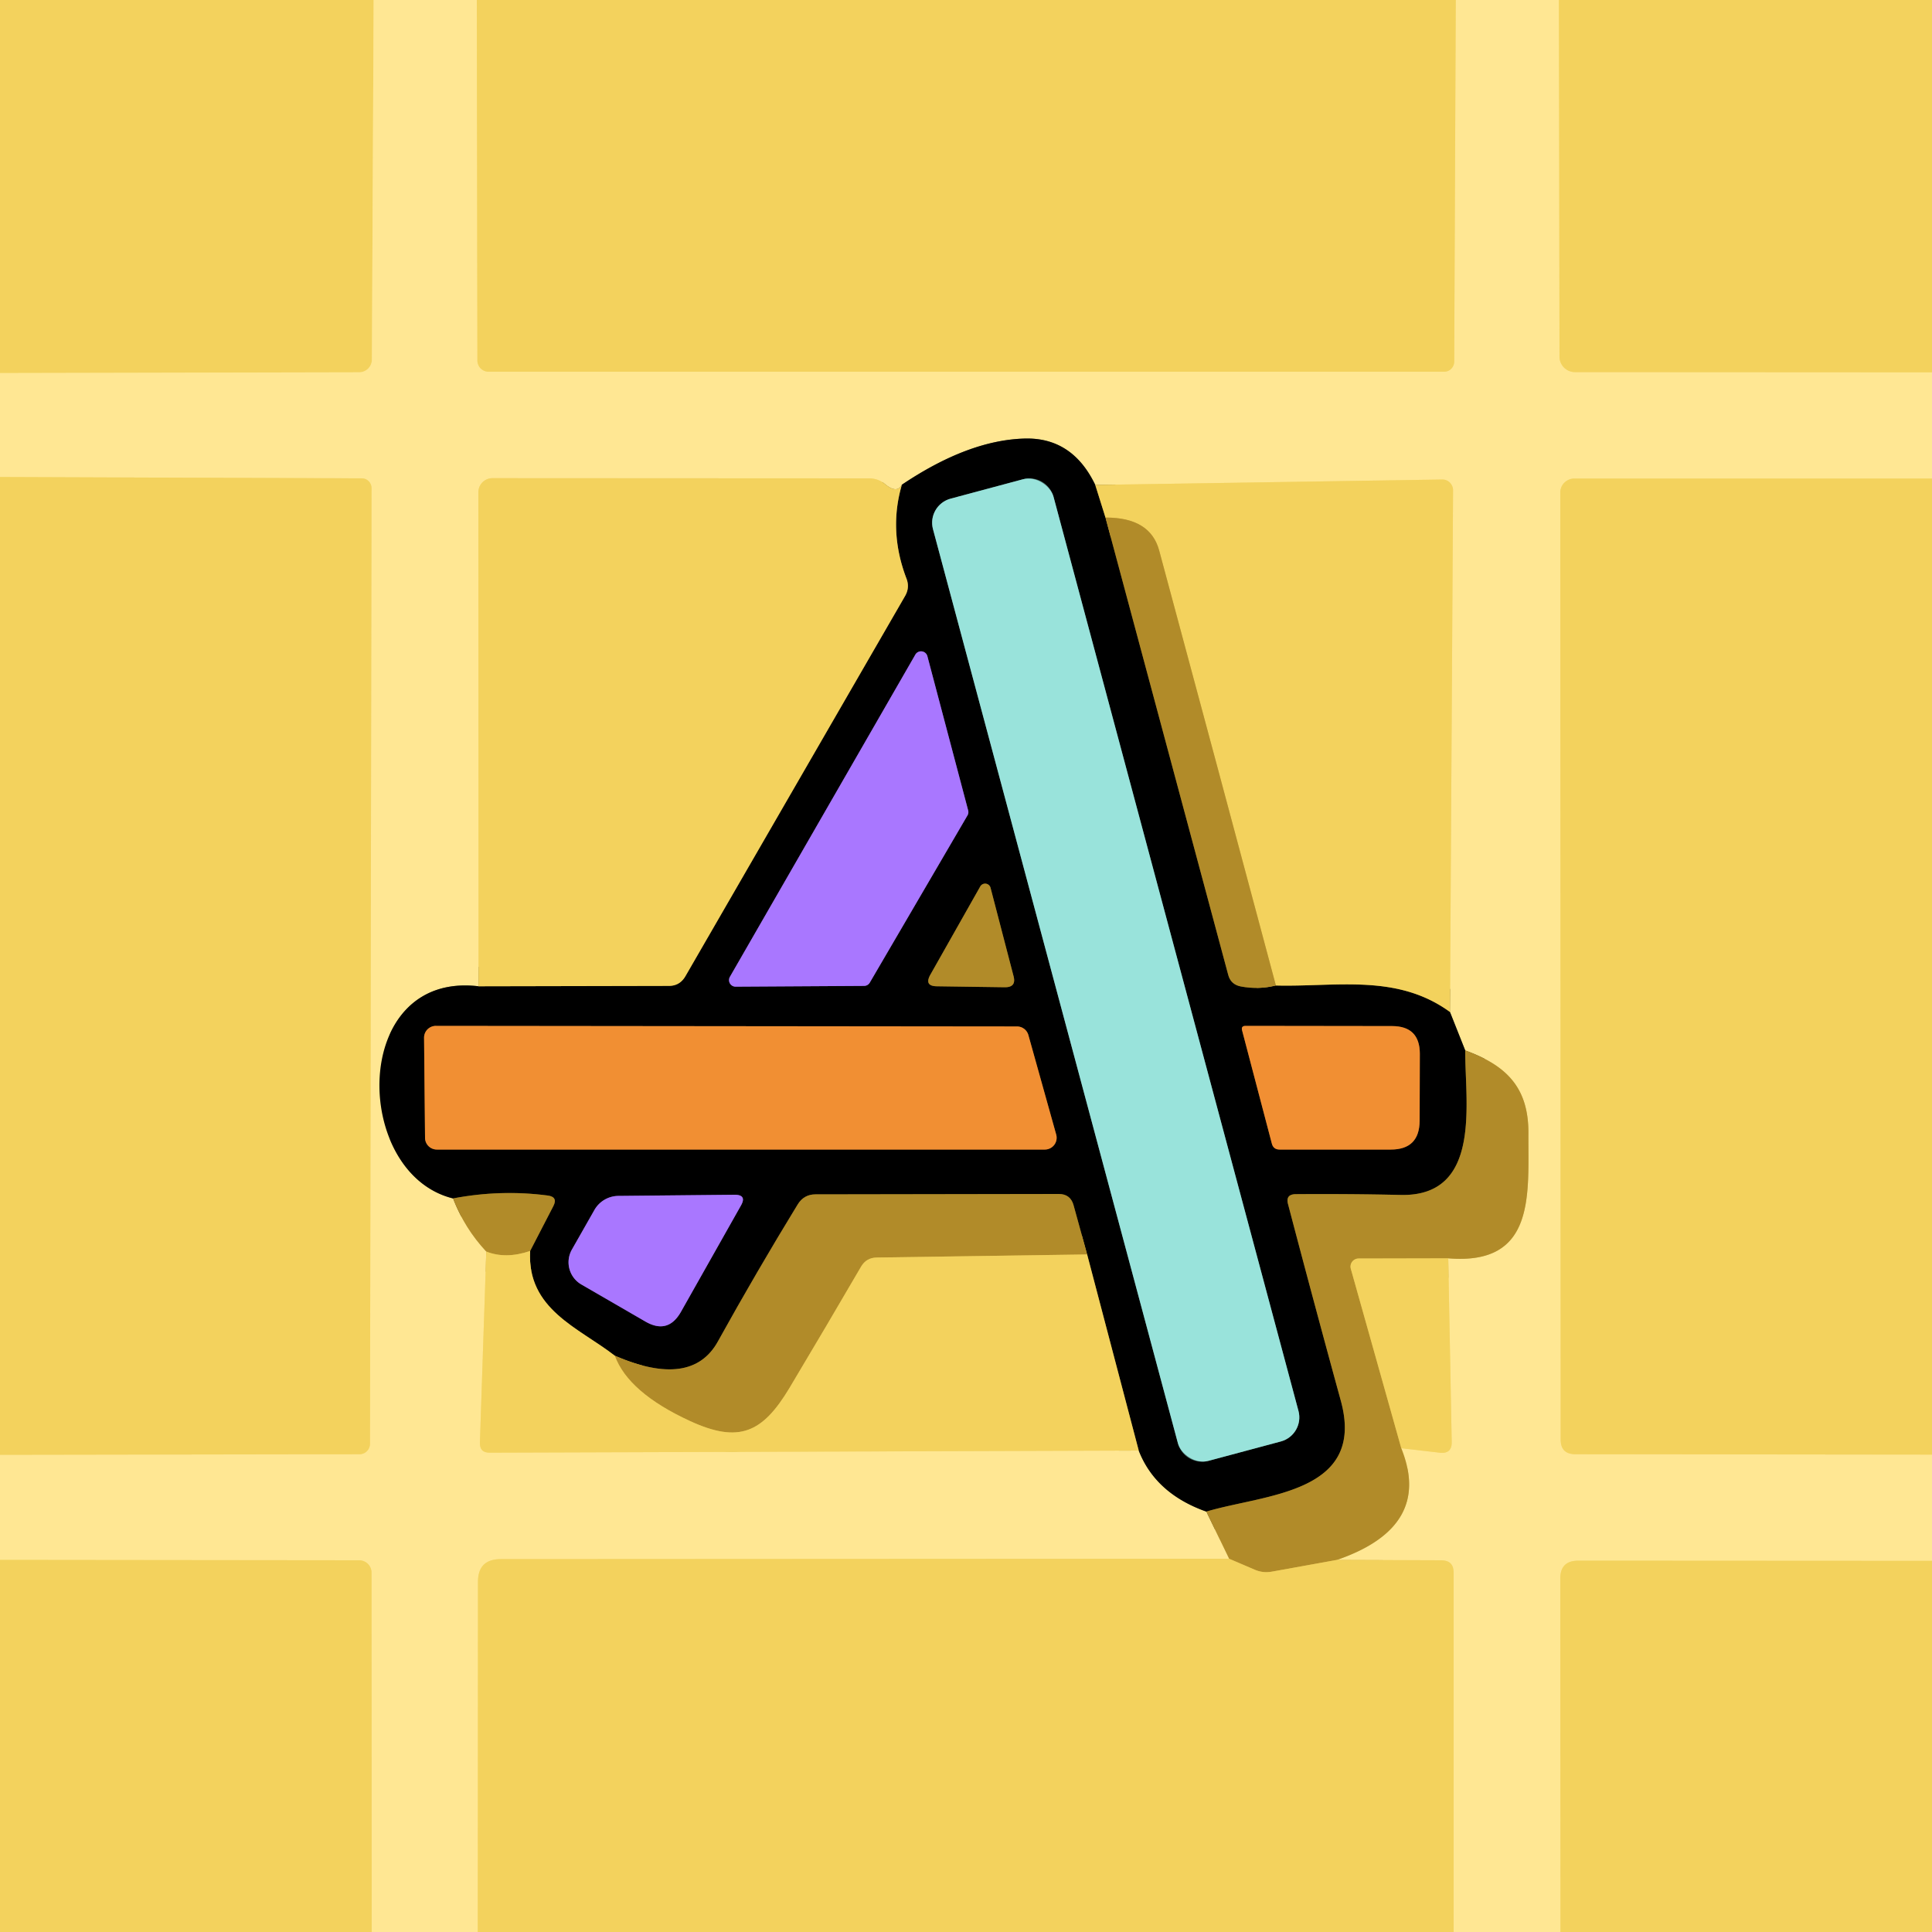 <?xml version="1.0" encoding="UTF-8" standalone="no"?>
<!DOCTYPE svg PUBLIC "-//W3C//DTD SVG 1.1//EN" "http://www.w3.org/Graphics/SVG/1.1/DTD/svg11.dtd">
<svg xmlns="http://www.w3.org/2000/svg" version="1.1" viewBox="0.00 0.00 100.00 100.00">
<g stroke-width="2.00" fill="none" stroke-linecap="butt">
<path stroke="#f9dd78" vector-effect="non-scaling-stroke" d="
  M 19.34 0.00
  L 19.25 18.61
  A 0.66 0.66 0.0 0 1 18.59 19.27
  L 0.00 19.31"
/>
<path stroke="#f9dd78" vector-effect="non-scaling-stroke" d="
  M 24.68 0.00
  L 24.71 18.66
  A 0.58 0.58 0.0 0 0 25.29 19.24
  L 74.75 19.24
  A 0.53 0.52 90.0 0 0 75.27 18.71
  L 75.35 0.00"
/>
<path stroke="#f9dd78" vector-effect="non-scaling-stroke" d="
  M 80.69 0.00
  L 80.72 18.46
  A 0.80 0.80 0.0 0 0 81.52 19.26
  L 100.00 19.27"
/>
<path stroke="#f9dd78" vector-effect="non-scaling-stroke" d="
  M 100.00 24.77
  L 81.49 24.77
  A 0.73 0.72 0.0 0 0 80.76 25.49
  L 80.78 74.51
  Q 80.78 75.27 81.54 75.27
  L 100.00 75.29"
/>
<path stroke="#f9dd78" vector-effect="non-scaling-stroke" d="
  M 100.00 80.79
  L 81.69 80.78
  Q 80.75 80.78 80.76 81.72
  L 80.77 100.00"
/>
<path stroke="#f9dd78" vector-effect="non-scaling-stroke" d="
  M 75.24 100.00
  L 75.24 81.40
  Q 75.24 80.77 74.61 80.76
  L 69.20 80.74"
/>
<path stroke="#d8b95e" vector-effect="non-scaling-stroke" d="
  M 69.20 80.74
  Q 74.17 79.03 72.53 74.96"
/>
<path stroke="#f9dd78" vector-effect="non-scaling-stroke" d="
  M 72.53 74.96
  L 74.51 75.19
  Q 75.16 75.27 75.14 74.62
  L 74.96 65.13"
/>
<path stroke="#d8b95e" vector-effect="non-scaling-stroke" d="
  M 74.96 65.13
  C 79.52 65.51 79.09 61.78 79.11 58.65
  C 79.12 56.24 77.92 55.13 75.84 54.37"
/>
<path stroke="#80744a" vector-effect="non-scaling-stroke" d="
  M 75.84 54.37
  L 75.05 52.38"
/>
<path stroke="#f9dd78" vector-effect="non-scaling-stroke" d="
  M 75.05 52.38
  L 75.21 25.38
  A 0.56 0.55 89.5 0 0 74.65 24.82
  L 56.69 25.10"
/>
<path stroke="#80744a" vector-effect="non-scaling-stroke" d="
  M 56.69 25.10
  Q 55.50 22.62 53.01 22.70
  Q 50.10 22.79 46.68 25.09"
/>
<path stroke="#f9dd78" vector-effect="non-scaling-stroke" d="
  M 46.68 25.09
  Q 46.42 25.57 45.80 25.05
  A 1.28 1.26 -24.8 0 0 44.99 24.76
  L 25.49 24.75
  A 0.73 0.73 0.0 0 0 24.76 25.48
  L 24.77 51.05"
/>
<path stroke="#80744a" vector-effect="non-scaling-stroke" d="
  M 24.77 51.05
  C 18.12 50.26 18.21 60.74 23.45 62.03"
/>
<path stroke="#d8b95e" vector-effect="non-scaling-stroke" d="
  M 23.45 62.03
  Q 24.05 63.58 25.17 64.78"
/>
<path stroke="#f9dd78" vector-effect="non-scaling-stroke" d="
  M 25.17 64.78
  L 24.84 74.66
  Q 24.82 75.20 25.35 75.19
  L 58.94 75.08"
/>
<path stroke="#80744a" vector-effect="non-scaling-stroke" d="
  M 58.94 75.08
  Q 59.81 77.31 62.44 78.24"
/>
<path stroke="#d8b95e" vector-effect="non-scaling-stroke" d="
  M 62.44 78.24
  L 63.62 80.68"
/>
<path stroke="#f9dd78" vector-effect="non-scaling-stroke" d="
  M 63.62 80.68
  L 25.92 80.70
  Q 24.74 80.70 24.74 81.87
  L 24.73 100.00"
/>
<path stroke="#f9dd78" vector-effect="non-scaling-stroke" d="
  M 19.24 100.00
  L 19.23 81.40
  A 0.64 0.64 0.0 0 0 18.59 80.76
  L 0.00 80.74"
/>
<path stroke="#f9dd78" vector-effect="non-scaling-stroke" d="
  M 0.00 75.30
  L 18.61 75.27
  A 0.54 0.54 0.0 0 0 19.15 74.73
  L 19.23 25.27
  A 0.51 0.50 90.0 0 0 18.73 24.76
  L 0.00 24.69"
/>
<path stroke="#7a692f" vector-effect="non-scaling-stroke" d="
  M 56.69 25.10
  L 57.22 26.79"
/>
<path stroke="#594615" vector-effect="non-scaling-stroke" d="
  M 57.22 26.79
  L 63.57 50.45
  Q 63.70 50.96 64.23 51.06
  Q 65.13 51.23 66.04 51.01"
/>
<path stroke="#7a692f" vector-effect="non-scaling-stroke" d="
  M 66.04 51.01
  C 69.16 51.09 72.30 50.38 75.05 52.38"
/>
<path stroke="#594615" vector-effect="non-scaling-stroke" d="
  M 75.84 54.37
  C 75.82 57.01 76.74 61.95 72.49 61.85
  Q 69.85 61.79 67.06 61.81
  Q 66.53 61.82 66.67 62.33
  Q 68.01 67.43 69.40 72.50
  C 70.72 77.32 65.43 77.34 62.44 78.24"
/>
<path stroke="#7a692f" vector-effect="non-scaling-stroke" d="
  M 58.94 75.08
  L 56.27 64.93"
/>
<path stroke="#594615" vector-effect="non-scaling-stroke" d="
  M 56.27 64.93
  L 55.57 62.39
  Q 55.41 61.80 54.80 61.80
  L 42.21 61.82
  Q 41.61 61.82 41.29 62.34
  Q 39.15 65.84 37.16 69.43
  Q 35.80 71.89 31.82 70.17"
/>
<path stroke="#7a692f" vector-effect="non-scaling-stroke" d="
  M 31.82 70.17
  C 29.96 68.72 27.27 67.78 27.44 64.75"
/>
<path stroke="#594615" vector-effect="non-scaling-stroke" d="
  M 27.44 64.75
  L 28.64 62.43
  Q 28.89 61.95 28.35 61.88
  Q 25.92 61.56 23.45 62.03"
/>
<path stroke="#7a692f" vector-effect="non-scaling-stroke" d="
  M 24.77 51.05
  L 34.62 51.03
  Q 35.18 51.03 35.47 50.54
  L 46.84 30.86
  Q 47.10 30.42 46.92 29.95
  Q 45.98 27.49 46.68 25.09"
/>
<path stroke="#4d726e" vector-effect="non-scaling-stroke" d="
  M 54.532 25.718
  A 1.29 1.29 0.0 0 0 52.952 24.806
  L 49.204 25.811
  A 1.29 1.29 0.0 0 0 48.292 27.39
  L 60.968 74.701
  A 1.29 1.29 0.0 0 0 62.548 75.614
  L 66.296 74.609
  A 1.29 1.29 0.0 0 0 67.208 73.029
  L 54.532 25.718"
/>
<path stroke="#553c80" vector-effect="non-scaling-stroke" d="
  M 50.08 42.20
  A 0.34 0.34 0.0 0 0 50.11 41.94
  L 48.00 33.96
  A 0.34 0.34 0.0 0 0 47.38 33.88
  L 37.78 50.56
  A 0.34 0.34 0.0 0 0 38.08 51.07
  L 44.73 51.03
  A 0.34 0.34 0.0 0 0 45.02 50.86
  L 50.08 42.20"
/>
<path stroke="#594615" vector-effect="non-scaling-stroke" d="
  M 50.74 45.88
  L 48.15 50.46
  Q 47.83 51.04 48.49 51.05
  L 52.00 51.10
  Q 52.62 51.11 52.46 50.52
  L 51.27 45.95
  A 0.29 0.29 0.0 0 0 50.74 45.88"
/>
<path stroke="#79481a" vector-effect="non-scaling-stroke" d="
  M 22.57 53.10
  A 0.61 0.61 0.0 0 0 21.95 53.72
  L 22.00 58.89
  A 0.61 0.61 0.0 0 0 22.61 59.50
  L 54.09 59.50
  A 0.61 0.61 0.0 0 0 54.67 58.73
  L 53.23 53.58
  A 0.61 0.61 0.0 0 0 52.65 53.13
  L 22.57 53.10"
/>
<path stroke="#79481a" vector-effect="non-scaling-stroke" d="
  M 65.83 59.19
  Q 65.91 59.50 66.23 59.50
  L 71.99 59.50
  Q 73.47 59.50 73.48 58.01
  L 73.49 54.55
  Q 73.49 53.11 72.05 53.11
  L 64.47 53.10
  Q 64.23 53.10 64.29 53.33
  L 65.83 59.19"
/>
<path stroke="#553c80" vector-effect="non-scaling-stroke" d="
  M 33.40 68.40
  Q 34.57 69.08 35.24 67.91
  L 38.35 62.40
  Q 38.67 61.84 38.02 61.84
  L 32.02 61.90
  A 1.44 1.44 0.0 0 0 30.76 62.64
  L 29.60 64.68
  A 1.33 1.33 0.0 0 0 30.10 66.49
  L 33.40 68.40"
/>
<path stroke="#d2af43" vector-effect="non-scaling-stroke" d="
  M 66.04 51.01
  Q 63.02 39.71 60.00 28.50
  Q 59.54 26.78 57.22 26.79"
/>
<path stroke="#d2af43" vector-effect="non-scaling-stroke" d="
  M 74.96 65.13
  L 70.32 65.14
  A 0.42 0.42 0.0 0 0 69.92 65.68
  L 72.53 74.96"
/>
<path stroke="#d2af43" vector-effect="non-scaling-stroke" d="
  M 69.20 80.74
  L 65.82 81.35
  Q 65.37 81.43 64.95 81.25
  L 63.62 80.68"
/>
<path stroke="#d2af43" vector-effect="non-scaling-stroke" d="
  M 27.44 64.75
  Q 26.18 65.18 25.17 64.78"
/>
<path stroke="#d2af43" vector-effect="non-scaling-stroke" d="
  M 56.27 64.93
  L 45.37 65.09
  Q 44.84 65.10 44.57 65.56
  Q 42.74 68.70 40.87 71.83
  C 39.47 74.17 38.25 74.72 35.71 73.55
  Q 32.52 72.08 31.82 70.17"
/>
</g>
<path fill="#f3d25d" d="
  M 0.00 0.00
  L 19.34 0.00
  L 19.25 18.61
  A 0.66 0.66 0.0 0 1 18.59 19.27
  L 0.00 19.31
  L 0.00 0.00
  Z"
/>
<path fill="#ffe793" d="
  M 19.34 0.00
  L 24.68 0.00
  L 24.71 18.66
  A 0.58 0.58 0.0 0 0 25.29 19.24
  L 74.75 19.24
  A 0.53 0.52 90.0 0 0 75.27 18.71
  L 75.35 0.00
  L 80.69 0.00
  L 80.72 18.46
  A 0.80 0.80 0.0 0 0 81.52 19.26
  L 100.00 19.27
  L 100.00 24.77
  L 81.49 24.77
  A 0.73 0.72 0.0 0 0 80.76 25.49
  L 80.78 74.51
  Q 80.78 75.27 81.54 75.27
  L 100.00 75.29
  L 100.00 80.79
  L 81.69 80.78
  Q 80.75 80.78 80.76 81.72
  L 80.77 100.00
  L 75.24 100.00
  L 75.24 81.40
  Q 75.24 80.77 74.61 80.76
  L 69.20 80.74
  Q 74.17 79.03 72.53 74.96
  L 74.51 75.19
  Q 75.16 75.27 75.14 74.62
  L 74.96 65.13
  C 79.52 65.51 79.09 61.78 79.11 58.65
  C 79.12 56.24 77.92 55.13 75.84 54.37
  L 75.05 52.38
  L 75.21 25.38
  A 0.56 0.55 89.5 0 0 74.65 24.82
  L 56.69 25.10
  Q 55.50 22.62 53.01 22.70
  Q 50.10 22.79 46.68 25.09
  Q 46.42 25.57 45.80 25.05
  A 1.28 1.26 -24.8 0 0 44.99 24.76
  L 25.49 24.75
  A 0.73 0.73 0.0 0 0 24.76 25.48
  L 24.77 51.05
  C 18.12 50.26 18.21 60.74 23.45 62.03
  Q 24.05 63.58 25.17 64.78
  L 24.84 74.66
  Q 24.82 75.20 25.35 75.19
  L 58.94 75.08
  Q 59.81 77.31 62.44 78.24
  L 63.62 80.68
  L 25.92 80.70
  Q 24.74 80.70 24.74 81.87
  L 24.73 100.00
  L 19.24 100.00
  L 19.23 81.40
  A 0.64 0.64 0.0 0 0 18.59 80.76
  L 0.00 80.74
  L 0.00 75.30
  L 18.61 75.27
  A 0.54 0.54 0.0 0 0 19.15 74.73
  L 19.23 25.27
  A 0.51 0.50 90.0 0 0 18.73 24.76
  L 0.00 24.69
  L 0.00 19.31
  L 18.59 19.27
  A 0.66 0.66 0.0 0 0 19.25 18.61
  L 19.34 0.00
  Z"
/>
<path fill="#f3d25d" d="
  M 24.68 0.00
  L 75.35 0.00
  L 75.27 18.71
  A 0.53 0.52 90.0 0 1 74.75 19.24
  L 25.29 19.24
  A 0.58 0.58 0.0 0 1 24.71 18.66
  L 24.68 0.00
  Z"
/>
<path fill="#f3d25d" d="
  M 80.69 0.00
  L 100.00 0.00
  L 100.00 19.27
  L 81.52 19.26
  A 0.80 0.80 0.0 0 1 80.72 18.46
  L 80.69 0.00
  Z"
/>
<path fill="#000000" d="
  M 56.69 25.10
  L 57.22 26.79
  L 63.57 50.45
  Q 63.70 50.96 64.23 51.06
  Q 65.13 51.23 66.04 51.01
  C 69.16 51.09 72.30 50.38 75.05 52.38
  L 75.84 54.37
  C 75.82 57.01 76.74 61.95 72.49 61.85
  Q 69.85 61.79 67.06 61.81
  Q 66.53 61.82 66.67 62.33
  Q 68.01 67.43 69.40 72.50
  C 70.72 77.32 65.43 77.34 62.44 78.24
  Q 59.81 77.31 58.94 75.08
  L 56.27 64.93
  L 55.57 62.39
  Q 55.41 61.80 54.80 61.80
  L 42.21 61.82
  Q 41.61 61.82 41.29 62.34
  Q 39.15 65.84 37.16 69.43
  Q 35.80 71.89 31.82 70.17
  C 29.96 68.72 27.27 67.78 27.44 64.75
  L 28.64 62.43
  Q 28.89 61.95 28.35 61.88
  Q 25.92 61.56 23.45 62.03
  C 18.21 60.74 18.12 50.26 24.77 51.05
  L 34.62 51.03
  Q 35.18 51.03 35.47 50.54
  L 46.84 30.86
  Q 47.10 30.42 46.92 29.95
  Q 45.98 27.49 46.68 25.09
  Q 50.10 22.79 53.01 22.70
  Q 55.50 22.62 56.69 25.10
  Z
  M 54.532 25.718
  A 1.29 1.29 0.0 0 0 52.952 24.806
  L 49.204 25.811
  A 1.29 1.29 0.0 0 0 48.292 27.39
  L 60.968 74.701
  A 1.29 1.29 0.0 0 0 62.548 75.614
  L 66.296 74.609
  A 1.29 1.29 0.0 0 0 67.208 73.029
  L 54.532 25.718
  Z
  M 50.08 42.20
  A 0.34 0.34 0.0 0 0 50.11 41.94
  L 48.00 33.96
  A 0.34 0.34 0.0 0 0 47.38 33.88
  L 37.78 50.56
  A 0.34 0.34 0.0 0 0 38.08 51.07
  L 44.73 51.03
  A 0.34 0.34 0.0 0 0 45.02 50.86
  L 50.08 42.20
  Z
  M 50.74 45.88
  L 48.15 50.46
  Q 47.83 51.04 48.49 51.05
  L 52.00 51.10
  Q 52.62 51.11 52.46 50.52
  L 51.27 45.95
  A 0.29 0.29 0.0 0 0 50.74 45.88
  Z
  M 22.57 53.10
  A 0.61 0.61 0.0 0 0 21.95 53.72
  L 22.00 58.89
  A 0.61 0.61 0.0 0 0 22.61 59.50
  L 54.09 59.50
  A 0.61 0.61 0.0 0 0 54.67 58.73
  L 53.23 53.58
  A 0.61 0.61 0.0 0 0 52.65 53.13
  L 22.57 53.10
  Z
  M 65.83 59.19
  Q 65.91 59.50 66.23 59.50
  L 71.99 59.50
  Q 73.47 59.50 73.48 58.01
  L 73.49 54.55
  Q 73.49 53.11 72.05 53.11
  L 64.47 53.10
  Q 64.23 53.10 64.29 53.33
  L 65.83 59.19
  Z
  M 33.40 68.40
  Q 34.57 69.08 35.24 67.91
  L 38.35 62.40
  Q 38.67 61.84 38.02 61.84
  L 32.02 61.90
  A 1.44 1.44 0.0 0 0 30.76 62.64
  L 29.60 64.68
  A 1.33 1.33 0.0 0 0 30.10 66.49
  L 33.40 68.40
  Z"
/>
<path fill="#f3d25d" d="
  M 0.00 24.69
  L 18.73 24.76
  A 0.51 0.50 90.0 0 1 19.23 25.27
  L 19.15 74.73
  A 0.54 0.54 0.0 0 1 18.61 75.27
  L 0.00 75.30
  L 0.00 24.69
  Z"
/>
<path fill="#f3d25d" d="
  M 46.68 25.09
  Q 45.98 27.49 46.92 29.95
  Q 47.10 30.42 46.84 30.86
  L 35.47 50.54
  Q 35.18 51.03 34.62 51.03
  L 24.77 51.05
  L 24.76 25.48
  A 0.73 0.73 0.0 0 1 25.49 24.75
  L 44.99 24.76
  A 1.28 1.26 -24.8 0 1 45.80 25.05
  Q 46.42 25.57 46.68 25.09
  Z"
/>
<rect fill="#99e3db" x="-3.23" y="-25.78" transform="translate(57.75,50.21) rotate(-15.0)" width="6.46" height="51.56" rx="1.29"/>
<path fill="#f3d25d" d="
  M 75.05 52.38
  C 72.30 50.38 69.16 51.09 66.04 51.01
  Q 63.02 39.71 60.00 28.50
  Q 59.54 26.78 57.22 26.79
  L 56.69 25.10
  L 74.65 24.82
  A 0.56 0.55 89.5 0 1 75.21 25.38
  L 75.05 52.38
  Z"
/>
<path fill="#f3d25d" d="
  M 100.00 24.77
  L 100.00 75.29
  L 81.54 75.27
  Q 80.78 75.27 80.78 74.51
  L 80.76 25.49
  A 0.73 0.72 -0.0 0 1 81.49 24.77
  L 100.00 24.77
  Z"
/>
<path fill="#b18b29" d="
  M 57.22 26.79
  Q 59.54 26.78 60.00 28.50
  Q 63.02 39.71 66.04 51.01
  Q 65.13 51.23 64.23 51.06
  Q 63.70 50.96 63.57 50.45
  L 57.22 26.79
  Z"
/>
<path fill="#a977ff" d="
  M 50.08 42.20
  L 45.02 50.86
  A 0.34 0.34 0.0 0 1 44.73 51.03
  L 38.08 51.07
  A 0.34 0.34 0.0 0 1 37.78 50.56
  L 47.38 33.88
  A 0.34 0.34 0.0 0 1 48.00 33.96
  L 50.11 41.94
  A 0.34 0.34 0.0 0 1 50.08 42.20
  Z"
/>
<path fill="#b18b29" d="
  M 50.74 45.88
  A 0.29 0.29 0.0 0 1 51.27 45.95
  L 52.46 50.52
  Q 52.62 51.11 52.00 51.10
  L 48.49 51.05
  Q 47.83 51.04 48.15 50.46
  L 50.74 45.88
  Z"
/>
<path fill="#f18f33" d="
  M 22.57 53.10
  L 52.65 53.13
  A 0.61 0.61 0.0 0 1 53.23 53.58
  L 54.67 58.73
  A 0.61 0.61 0.0 0 1 54.09 59.50
  L 22.61 59.50
  A 0.61 0.61 0.0 0 1 22.00 58.89
  L 21.95 53.72
  A 0.61 0.61 0.0 0 1 22.57 53.10
  Z"
/>
<path fill="#f18f33" d="
  M 65.83 59.19
  L 64.29 53.33
  Q 64.23 53.10 64.47 53.10
  L 72.05 53.11
  Q 73.49 53.11 73.49 54.55
  L 73.48 58.01
  Q 73.47 59.50 71.99 59.50
  L 66.23 59.50
  Q 65.91 59.50 65.83 59.19
  Z"
/>
<path fill="#b18b29" d="
  M 75.84 54.37
  C 77.92 55.13 79.12 56.24 79.11 58.65
  C 79.09 61.78 79.52 65.51 74.96 65.13
  L 70.32 65.14
  A 0.42 0.42 0.0 0 0 69.92 65.68
  L 72.53 74.96
  Q 74.17 79.03 69.20 80.74
  L 65.82 81.35
  Q 65.37 81.43 64.95 81.25
  L 63.62 80.68
  L 62.44 78.24
  C 65.43 77.34 70.72 77.32 69.40 72.50
  Q 68.01 67.43 66.67 62.33
  Q 66.53 61.82 67.06 61.81
  Q 69.85 61.79 72.49 61.85
  C 76.74 61.95 75.82 57.01 75.84 54.37
  Z"
/>
<path fill="#b18b29" d="
  M 27.44 64.75
  Q 26.18 65.18 25.17 64.78
  Q 24.05 63.58 23.45 62.03
  Q 25.92 61.56 28.35 61.88
  Q 28.89 61.95 28.64 62.43
  L 27.44 64.75
  Z"
/>
<path fill="#a977ff" d="
  M 33.40 68.40
  L 30.10 66.49
  A 1.33 1.33 0.0 0 1 29.60 64.68
  L 30.76 62.64
  A 1.44 1.44 0.0 0 1 32.02 61.90
  L 38.02 61.84
  Q 38.67 61.84 38.35 62.40
  L 35.24 67.91
  Q 34.57 69.08 33.40 68.40
  Z"
/>
<path fill="#b18b29" d="
  M 56.27 64.93
  L 45.37 65.09
  Q 44.84 65.10 44.57 65.56
  Q 42.74 68.70 40.87 71.83
  C 39.47 74.17 38.25 74.72 35.71 73.55
  Q 32.52 72.08 31.82 70.17
  Q 35.80 71.89 37.16 69.43
  Q 39.15 65.84 41.29 62.34
  Q 41.61 61.82 42.21 61.82
  L 54.80 61.80
  Q 55.41 61.80 55.57 62.39
  L 56.27 64.93
  Z"
/>
<path fill="#f3d25d" d="
  M 25.17 64.78
  Q 26.18 65.18 27.44 64.75
  C 27.27 67.78 29.96 68.72 31.82 70.17
  Q 32.52 72.08 35.71 73.55
  C 38.25 74.72 39.47 74.17 40.87 71.83
  Q 42.74 68.70 44.57 65.56
  Q 44.84 65.10 45.37 65.09
  L 56.27 64.93
  L 58.94 75.08
  L 25.35 75.19
  Q 24.82 75.20 24.84 74.66
  L 25.17 64.78
  Z"
/>
<path fill="#f3d25d" d="
  M 74.96 65.13
  L 75.14 74.62
  Q 75.16 75.27 74.51 75.19
  L 72.53 74.96
  L 69.92 65.68
  A 0.42 0.42 0.0 0 1 70.32 65.14
  L 74.96 65.13
  Z"
/>
<path fill="#f3d25d" d="
  M 63.62 80.68
  L 64.95 81.25
  Q 65.37 81.43 65.82 81.35
  L 69.20 80.74
  L 74.61 80.76
  Q 75.24 80.77 75.24 81.40
  L 75.24 100.00
  L 24.73 100.00
  L 24.74 81.87
  Q 24.74 80.70 25.92 80.70
  L 63.62 80.68
  Z"
/>
<path fill="#f3d25d" d="
  M 0.00 80.74
  L 18.59 80.76
  A 0.64 0.64 0.0 0 1 19.23 81.40
  L 19.24 100.00
  L 0.00 100.00
  L 0.00 80.74
  Z"
/>
<path fill="#f3d25d" d="
  M 100.00 80.79
  L 100.00 100.00
  L 80.77 100.00
  L 80.76 81.72
  Q 80.75 80.78 81.69 80.78
  L 100.00 80.79
  Z"
/>
</svg>
